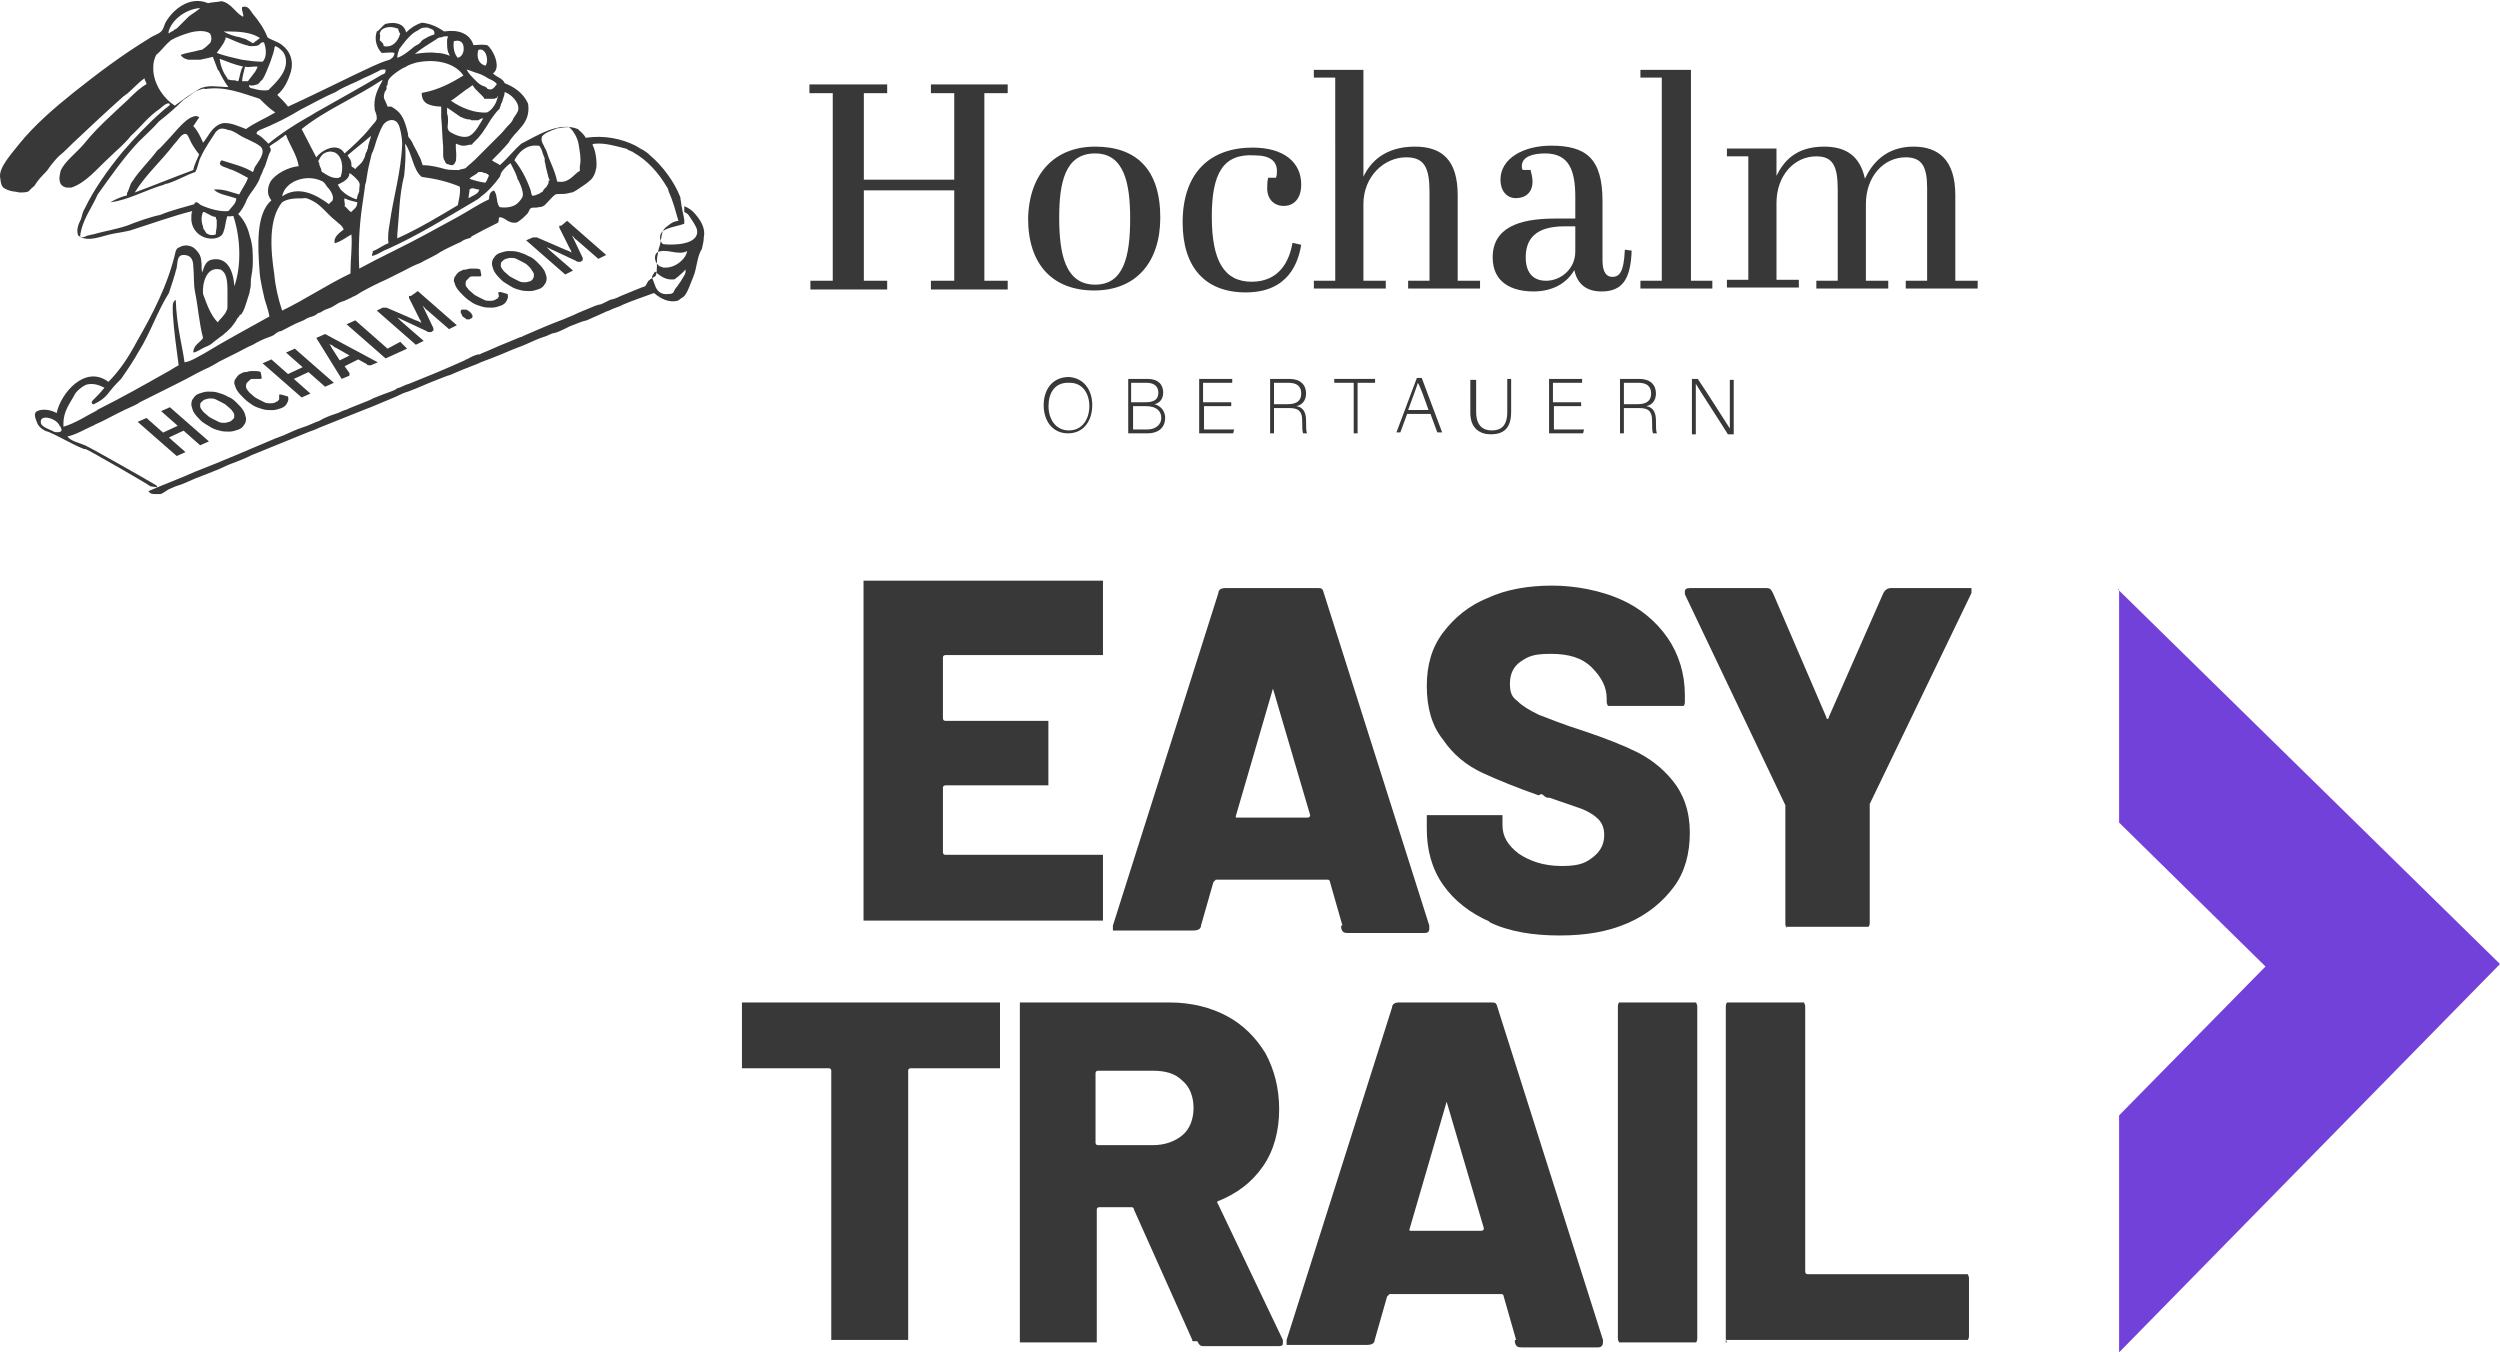 <?xml version="1.0" encoding="UTF-8"?>
<svg id="Ebene_1" data-name="Ebene 1" xmlns="http://www.w3.org/2000/svg" version="1.1" viewBox="0 0 603.694 326.564">
  <defs>
    <style>
      .cls-1 {
        fill: #383838;
      }

      .cls-1, .cls-2, .cls-3 {
        stroke-width: 0px;
      }

      .cls-2 {
        fill: #7141d9;
      }

      .cls-3 {
        fill: #383838;
      }
    </style>
  </defs>
  <path id="Pfad_3128" data-name="Pfad 3128" class="cls-2" d="M511.716,142.31v56.325l35.353,34.754-35.353,35.952v57.224l91.977-93.775-92.277-90.479h.3v0Z"/>
  <g>
    <path class="cls-3" d="M266.344,158.189h-38.049s-.599,0-.599.599v14.68s0,.599.599.599h24.867v15.579h-24.867s-.599,0-.599.599v15.579s0,.599.599.599h38.049v15.879h-57.823v-82.09h57.823s0,17.976-0,17.976Z"/>
    <path class="cls-3" d="M324.167,223.501l-2.996-10.486s0-.599-.599-.599h-26.964l-.599.599-2.996,10.486c0,.899-.899,1.198-1.798,1.198h-19.474v-1.198l25.466-80.293c0-.899.899-1.198,1.498-1.198h22.47c.899,0,1.198,0,1.498,1.198l25.466,80.293v.599c0,.599,0,1.198-1.198,1.198h-18.276c-.899,0-1.498,0-1.798-1.198h0v-.599h.3ZM298.102,197.436h17.676s.599,0,.599-.599l-8.988-30.559s0-.599,0,0h0l-8.988,30.859s0,.599.599.599h-.899l0-.3Z"/>
    <path class="cls-3" d="M359.819,222.603c-4.794-2.097-8.688-5.093-11.385-8.988s-3.895-8.389-3.895-13.482v-3.296h18.276v2.397c0,2.696,1.198,4.794,3.895,6.891,2.696,1.798,5.992,2.996,10.486,2.996s5.992-.899,7.79-2.397,2.397-3.296,2.397-5.093-.599-2.996-1.498-3.895-2.397-1.798-3.895-2.397c-1.798-.599-4.194-1.498-7.79-2.696-.599,0-.899,0-1.498-.599s-.899,0-1.198,0c-5.093-1.798-9.587-3.595-13.482-5.393s-7.19-4.494-9.587-8.089c-2.696-3.296-3.895-7.79-3.895-12.883s1.198-9.288,3.895-12.883,6.292-6.591,10.786-8.389c4.494-2.097,9.887-2.996,15.579-2.996s11.684,1.198,16.478,3.296c4.794,2.097,8.688,5.393,11.385,9.288,2.696,3.895,4.194,8.688,4.194,13.782v1.798s0,.599-.3.899h-18.276s-.3-.599-.3-.899v-.899c0-2.696-1.198-5.093-3.595-7.49s-5.692-3.296-9.887-3.296-5.393.599-7.19,1.798c-1.798,1.198-2.696,2.996-2.696,5.393s.599,3.296,1.798,4.194c1.198,1.198,2.696,2.097,5.093,3.296,2.397.899,5.992,2.397,10.786,3.895,5.393,1.798,9.887,3.595,12.883,5.093s5.992,3.595,8.688,6.891,4.194,7.49,4.194,12.583-1.198,9.587-3.895,13.182c-2.696,3.595-6.292,6.591-11.085,8.688-4.794,2.097-10.186,2.996-16.478,2.996s-12.284-.899-17.077-3.296h.3Z"/>
    <path class="cls-3" d="M431.424,224.101s-.3-.599-.3-.899v-28.762l-24.268-50.932v-.599c0-.599.3-.899,1.198-.899h18.276c.899,0,1.198,0,1.798,1.198l12.883,29.96c0,.599.599.599.599,0l13.182-29.96c.3-.599.899-1.198,1.798-1.198h19.474v1.198l-24.567,50.932v28.762s0,.599-.3.899h-19.774l0.0.3Z"/>
    <path class="cls-3" d="M241.477,242.077v15.879h-21.571s-.599,0-.599.599v65.013h-18.575v-65.013s0-.599-.599-.599h-20.972v-15.879h63.515-1.198Z"/>
    <path class="cls-3" d="M287.915,323.568l-14.081-31.458s0-.599-.599-.599h-7.79s-.599,0-.599.599v32.057h-18.575v-82.09h36.252c5.093,0,9.887,1.198,13.782,3.296,3.895,2.097,6.891,5.093,9.288,8.988,2.097,3.895,3.296,8.389,3.296,13.482s-1.198,9.887-3.895,13.782-6.292,6.591-10.786,8.389c0,0-.599,0,0,.899l15.579,32.656v.599c0,.599,0,.899-1.198.899h-17.676c-.899,0-1.198,0-1.798-1.198h-1.198v-.3ZM264.547,259.154v16.778s0,.599.599.599h13.182c2.996,0,5.393-.899,7.19-2.397s2.696-3.895,2.696-6.591-.899-5.093-2.696-6.591c-1.798-1.798-4.194-2.397-7.19-2.397h-13.182s-.599,0-.599.599Z"/>
    <path class="cls-3" d="M366.111,323.568l-2.996-10.486s0-.599-.599-.599h-26.964l-.599.599-2.996,10.486c0,.899-.899,1.198-1.798,1.198h-19.474v-1.198l25.466-80.293c0-.899.899-1.198,1.498-1.198h22.47c.899,0,1.198,0,1.498,1.198l25.466,80.293v.599c0,.599-.3,1.198-1.198,1.198h-18.276c-.899,0-1.498,0-1.798-1.198h0v-.599h.3ZM340.046,297.203h17.676s.599,0,.599-.599l-8.988-30.559s0-.599,0,0h0l-8.988,30.859s0,.599.599.599h-.899l0-.3Z"/>
    <path class="cls-3" d="M390.978,324.167s-.3-.599-.3-.899v-80.293s0-.599.3-.899h18.575s.3.599.3.899v80.293s0,.599-.3.899h-18.575Z"/>
    <path class="cls-3" d="M417.043,324.167s-.3-.599-.3-.899v-80.293s0-.599.3-.899h18.575s.3.599.3.899v64.114s0,.599.599.599h38.648s.3.599.3.899v14.081s0,.599-.3.899h-58.422v.599s.3,0,.3 0Z"/>
  </g>
  <g>
    <path class="cls-1" d="M263.755,97.836c0,3.52-1.878,6.806-5.867,6.806-3.755,0-5.867-3.051-5.867-6.806s2.112-6.806,6.102-6.806c3.52.235,5.633,3.051,5.633,6.806ZM253.194,98.071c0,3.051,1.643,5.867,4.929,5.867s4.929-2.816,4.929-5.867-1.643-5.633-4.694-5.633c-3.755-.235-5.163,2.582-5.163,5.633Z"/>
    <path class="cls-1" d="M272.439,91.499h4.694c2.582,0,3.755,1.408,3.755,3.286,0,1.643-.939,2.582-2.112,2.816.939.235,2.582,1.173,2.582,3.286,0,2.582-1.878,3.755-4.225,3.755h-4.694s0-13.143 0-13.143ZM276.663,97.132c2.347,0,3.051-.939,3.051-2.347s-.939-2.347-2.816-2.347h-3.755v4.694h3.52ZM273.377,103.704h3.755c1.643,0,3.286-.939,3.286-2.816,0-1.643-1.173-2.816-3.755-2.816h-3.051v5.633h-.235Z"/>
    <path class="cls-1" d="M297.551,98.071h-6.806v5.633h7.276l-.235.939h-8.214v-13.143h7.98v.939h-7.041v4.694h6.806v.939h.235Z"/>
    <path class="cls-1" d="M307.643,98.54v6.102h-.939v-13.143h4.694c2.582,0,3.99,1.408,3.99,3.52,0,1.643-.939,2.816-2.347,3.051,1.408.235,2.347,1.173,2.347,3.52v.469c0,.939,0,2.112.235,2.582h-.939c-.235-.469-.235-1.643-.235-2.816v-.235c0-2.112-.704-3.051-3.051-3.051h-3.755ZM307.643,97.602h3.286c2.347,0,3.286-.939,3.286-2.582s-.939-2.582-3.051-2.582h-3.52v5.163Z"/>
    <path class="cls-1" d="M326.653,92.438h-4.459v-.939h9.857v.939h-4.224v12.204h-.939v-12.204h-.235Z"/>
    <path class="cls-1" d="M339.796,99.948l-1.643,4.459h-.939l4.929-13.143h1.173l4.929,13.143h-1.173l-1.643-4.459s-5.633,0-5.633 0ZM344.959,99.01c-1.408-3.99-2.112-5.867-2.582-6.571h0c-.235.939-1.173,3.286-2.347,6.571h4.929Z"/>
    <path class="cls-1" d="M356.459,91.499v7.98c0,3.52,1.878,4.459,3.755,4.459,2.112,0,3.755-.939,3.755-4.459v-7.98h.939v7.98c0,4.224-2.112,5.398-4.929,5.398-2.582,0-4.929-1.408-4.929-5.163v-7.98h1.408v-.235Z"/>
    <path class="cls-1" d="M382.041,98.071h-6.806v5.633h7.276l-.235.939h-8.214v-13.143h7.98v.939h-7.041v4.694h6.806v.939h.235Z"/>
    <path class="cls-1" d="M392.133,98.54v6.102h-.939v-13.143h4.694c2.582,0,3.99,1.408,3.99,3.52,0,1.643-.939,2.816-2.347,3.051,1.408.235,2.347,1.173,2.347,3.52v.469c0,.939,0,2.112.235,2.582h-.939c-.235-.469-.235-1.643-.235-2.816v-.235c0-2.112-.704-3.051-3.051-3.051h-3.755ZM392.133,97.602h3.286c2.347,0,3.286-.939,3.286-2.582s-.939-2.582-3.051-2.582h-3.52v5.163h0Z"/>
    <path class="cls-1" d="M408.562,104.642v-13.143h1.408c2.112,3.051,6.806,10.561,7.745,11.969h0v-11.735h.939v13.143h-1.408c-1.878-3.051-6.806-10.561-7.745-12.204h0v12.204h-.939v-.235Z"/>
    <path class="cls-1" d="M214.234,20.387v2.112h-5.633v20.888h21.827v-20.888h-5.633v-2.112h18.541v2.112h-5.633v45.296h5.633v2.112h-18.541v-2.112h5.633v-21.827h-21.827v21.827h5.633v2.112h-18.541v-2.112h5.398V22.499h-5.633v-2.112h18.776Z"/>
    <path class="cls-1" d="M264.459,35.407c9.857,0,15.725,5.398,15.725,17.133,0,10.796-5.867,17.602-15.959,17.602s-15.959-6.337-15.959-17.367c.235-11.031,6.571-17.367,16.194-17.367ZM264.459,37.05c-7.276,0-8.684,7.041-8.684,15.49,0,8.684,1.408,16.194,8.684,16.194,6.806,0,8.449-6.571,8.449-15.959,0-8.449-1.408-15.725-8.449-15.725Z"/>
    <path class="cls-1" d="M292.622,52.305c0,10.796,3.051,15.725,9.622,15.725,6.806,0,9.153-5.163,9.857-9.388l2.112.469c-.704,4.225-3.051,11.5-13.378,11.5-9.857,0-15.255-6.102-15.255-16.898,0-12.204,6.806-18.072,16.898-18.072,7.51,0,11.735,3.52,11.735,8.918,0,3.52-1.878,5.163-4.225,5.163s-3.99-1.643-3.99-4.225c0-.704,0-1.643.235-2.582h1.878c.235-.469.235-1.173.235-1.643,0-2.347-1.643-3.755-5.398-3.755-7.51-.469-10.327,4.224-10.327,14.786Z"/>
    <path class="cls-1" d="M329.235,16.866v25.816c1.643-3.52,5.163-7.276,12.439-7.276,6.571,0,10.327,3.286,10.327,11.735v20.653h5.398v1.878h-17.367v-1.878h5.163v-21.357c0-5.867-1.173-8.449-5.633-8.449-5.398,0-10.327,4.694-10.327,11.265v18.541h5.398v1.878h-17.367v-1.878h5.163V18.744h-5.163v-1.878s11.969,0,11.969 0Z"/>
    <path class="cls-1" d="M380.398,52.775v-5.163c0-6.337-1.408-10.561-7.276-10.561-2.816,0-5.633.704-5.633,3.051,0,.235,0,.704.235.939h1.878c.235.939.469,1.878.469,2.816,0,2.582-1.643,3.99-3.99,3.99s-3.755-1.878-3.755-4.459c0-5.163,5.633-8.214,12.204-8.214,8.449,0,12.439,3.051,12.439,13.378v14.316c0,2.816.939,3.99,2.347,3.99,1.643,0,2.816-.939,3.051-6.571l1.643.235c-.235,7.041-2.347,9.857-7.276,9.857-3.755,0-5.867-1.878-6.571-5.163-1.878,3.286-5.398,5.163-9.857,5.163-5.163,0-9.857-2.112-9.857-8.214,0-7.041,6.102-9.388,15.02-9.388h4.929v0ZM380.398,60.754v-6.102h-2.582c-7.276,0-9.388,3.286-9.388,7.51,0,3.52,1.643,5.633,4.929,5.633,3.52,0,7.041-2.816,7.041-7.041Z"/>
    <path class="cls-1" d="M408.327,16.866v50.929h5.163v1.878h-17.367v-1.878h5.163V18.744h-5.163v-1.878s12.204,0,12.204 0Z"/>
    <path class="cls-1" d="M428.98,36.111v6.337c1.643-3.286,4.459-7.041,11.5-7.041,5.398,0,8.684,2.347,9.857,7.745,1.643-3.52,4.929-7.745,11.735-7.745,5.867,0,10.092,3.051,10.092,11.735v20.653h5.398v1.878h-17.367v-1.878h5.163v-22.296c0-5.163-1.173-7.51-5.163-7.51-5.398,0-9.623,4.694-9.623,11.265v18.541h5.398v1.878h-17.367v-1.878h5.163v-22.061c0-5.633-1.173-7.98-5.163-7.98-5.398,0-9.623,4.694-9.623,11.265v18.541h5.398v1.878h-17.367v-1.878h5.163v-29.806h-5.163v-1.878h11.969v.235Z"/>
  </g>
  <g>
    <path class="cls-1" d="M37.959,117.661q0-.236-.236-.471c-.707-.471-16.027-9.192-17.205-9.663-1.65-.707-3.3-.943-4.242-2.121,2.121-.471,4.007-1.65,6.128-2.593.236,0,.707-.471.943-.471,1.65-.707,3.3-1.65,4.714-2.357s2.828-1.414,4.478-2.121c.471-.236.943-.471,1.178-.707,2.828-1.414,5.656-2.828,8.485-4.242,2.357-1.178,3.3-1.65,5.421-2.828q.943-.471,1.886-.943c1.178-.471,2.357-1.178,3.535-1.886,1.414-.707,2.828-1.414,4.242-2.121,1.414-.707,2.593-1.414,3.771-1.886,1.178-.707,2.593-1.414,4.007-1.886.707-.236,1.178-.471,1.65-.943.471-.236.707-.471,1.178-.471,1.886-.943,3.064-1.65,4.242-2.121.707-.236.943-.471,1.178-.471.707-.471,1.178-.707,2.121-.943.471-.236.707-.236.943-.471s.707-.471.943-.471c.707-.471,1.178-.707,1.886-.943s1.178-.471,1.886-.943c.707-.471,1.178-.707,2.121-.943.236-.236.707-.236.943-.471.471-.236.707-.236.943-.471.707-.236,1.414-.707,2.121-1.178,2.121-1.178,4.007-2.121,6.128-3.064.943-.471,2.357-1.178,3.771-1.886s2.593-1.414,4.478-2.121c1.178-.707,1.886-.943,4.007-2.121.236-.236.471-.236.707-.471,1.65-.943,2.828-1.414,4.242-2.121.471-.236.707-.236.943-.471.707-.471.943-.471,1.65-.707.236,0,.707-.236.707-.471,2.121-1.178,3.535-1.886,6.364-3.3.236-.236.236-.707.236-1.178.236-.236.471-.236,1.414.236.236.236.471.236.707.471.471.236.943.471,1.65.471.236,0,.707,0,1.178-.471.707-.471,1.178-.943,1.886-1.65.471-.471.471-1.178.943-1.414s1.178,0,1.886-.236c.707,0,1.178-.236,1.65-.707.707-.707,1.65-1.885,2.357-2.357.707-.236,1.886,0,2.828-.236.236,0,.707-.236,1.178-.236.707-.236,1.65-.943,2.357-1.414.707-.471,1.414-.943,1.886-1.414.943-.707,1.414-1.885,1.65-3.3h0s.236-3.064-.943-5.421h0s0-.236.707-.236c2.357-.236,5.421.707,7.306,1.178q.236,0,.471.236c.236.236.707.236.943.471.236,0,.471.236.471.236,3.3,1.885,5.892,4.714,8.013,8.249.236.236.471.943.471,1.178,1.178,2.593,1.65,4.714,2.357,7.071-1.65.236-2.121.943-2.828,1.414-1.414.943-1.178,2.828-1.65,4.478-.236.707-.471,1.414-.471,2.121-.236.707-.236,1.414-.236,2.121,0,1.178,0,3.064-.471,3.3-.707.471-.943.471-1.414.943-.236,0-.707,1.178-.943,1.414-1.414.471-3.535,1.414-5.892,2.357-1.414.707-1.65.707-2.593.943l-1.414.707c-.471.236-.943.471-1.414.471-1.414.471-2.357.943-3.535,1.414-.236,0-.943.471-1.178.471-1.414.707-2.121.943-3.771,1.65-3.771,1.414-6.364,2.593-9.663,4.007-.236.236-.707.236-1.178.471-1.178.471-1.65.707-2.828,1.178-1.886.707-3.771,1.65-6.128,2.593-.236.236-.707.236-.943.236-1.414.471-1.65.707-2.593,1.178,0,0-.236,0-.471.236-4.714,2.121-8.72,3.771-13.434,5.656-.943.236-1.65.707-2.357.943-.236,0-.707.236-.943.471-.943.471-1.886.707-3.064,1.178-.471.236-.707.236-1.178.471-.707.236-1.178.471-2.121.943-1.178.471-3.535,1.414-4.714,1.886-.471.236-.943.471-1.178.471-.707.236-1.414.707-2.357.943-1.414.471-2.593.943-3.771,1.65-1.414.471-2.593,1.178-4.242,1.65-1.414.471-2.828,1.178-4.478,1.886-.707.236-1.178.471-1.886.707-6.128,2.593-13.198,5.656-19.326,8.013-4.242,1.886-7.542,3.064-11.313,4.714.471.707.943.707,1.886.707h.943c.471,0,1.65-.943,2.121-1.178.471-.236,1.178-.471,1.65-.707,1.65-.471,3.064-1.178,4.714-1.886,2.357-.943,5.656-2.121,8.013-3.3,1.886-.707,3.771-1.414,5.656-2.357,4.714-1.886,9.192-3.771,13.906-5.656.707-.236,1.414-.471,2.357-.943,3.535-1.414,7.071-2.828,10.606-4.242,2.593-.943,5.656-2.357,8.013-3.3.943-.471,1.886-.943,2.828-1.178,2.593-.943,4.949-2.121,7.542-3.064.707-.236,1.65-.707,2.593-.943,2.121-.943,4.478-1.886,6.364-2.593,1.414-.707,3.064-1.178,4.714-1.886,1.886-.707,3.3-1.414,5.185-2.121,1.414-.471,2.828-1.178,4.478-1.886.471-.236.707-.236,1.178-.471.236,0,.471-.236.707-.236.943-.236,1.886-.943,2.593-.943.943-.236,2.357-.943,3.771-1.65,1.886-.707,2.828-1.178,4.007-1.414,1.65-.707,2.593-1.178,4.242-1.886.236-.236,1.414-.471,1.65-.707.943-.471,2.121-.707,2.828-1.178,2.121-.943,5.656-2.121,7.542-2.828,1.65,1.414,3.535,2.357,5.656,1.886q.471-.236.707-.471c.236-.236.471-.236.707-.471.943-.707,1.65-3.064,2.357-4.714.943-2.121.943-5.185,2.121-6.835.236-1.178.471-1.886.471-2.828.471-2.121-.707-4.007-1.886-5.421-.707-.943-1.65-1.65-2.828-2.121v1.414c.471.236.943.471,1.178.943.471.707,1.65,2.357,1.886,3.3.707,3.771-5.892,3.771-8.013,3.535-.236,0-.471-.236-.707-.707-1.178-3.3,3.3-3.3,5.656-4.242v-.943c0-.236-.236-1.178-.471-2.357,0-.471-.236-.943-.236-1.414,0-.236-.236-1.178-.236-1.65-1.414-3.771-4.478-7.778-7.306-10.135-.707-.707-1.414-1.178-2.357-1.65-.471-.236-.707-.471-1.178-.707-3.3-1.65-7.542-2.593-12.02-1.885-.471-.943-1.178-1.414-1.886-2.121-4.714-1.885-9.899,1.65-13.67,3.535-1.886,1.65-3.3,3.535-5.185,5.185-.471-.471-1.414-.707-1.886-1.178,1.414-1.414,2.593-2.593,4.007-4.242,1.65-3.064,5.421-4.478,4.714-9.427-1.178-2.593-3.3-4.007-5.656-4.949-.471-1.178-1.886-1.414-2.828-2.357,2.121-1.414,0-5.892-1.414-6.835-1.414-.236-2.121,0-3.3,0-.943-3.064-4.007-3.771-7.071-3.3-1.414-.943-3.064-1.885-5.421-2.121-1.414.471-2.593,1.178-3.771,2.357-.471-2.121-2.593-2.593-4.714-2.121-.707,0-1.65,1.65-2.357,1.885-.707,1.885,0,4.007,1.178,5.185.943,0,2.357-.236,3.064,0,0,.943-.707,1.414-1.178,1.65-2.593.707-5.656,2.357-8.249,3.535-5.421,2.593-11.549,5.656-16.262,7.778-.707-.943-1.65-1.885-2.593-2.828,1.65-1.414,2.593-3.3,3.3-5.656.707-2.593-.236-4.949-2.121-6.364-1.178-.943-2.593-1.178-3.535-1.885-.707-1.885-2.121-4.007-3.535-5.656-.707-.943-1.178-2.121-2.593-1.65-.236.943.471,1.65.236,2.357-1.886-.943-2.828-3.3-5.185-3.771-1.178.236-2.357.236-3.3.471-4.478-1.885-8.485,1.65-10.135,4.478-.471.707-.471,1.65-1.178,2.357s-1.886.943-2.828,1.65c-6.599,4.007-12.491,8.485-18.148,12.963-4.714,3.771-9.663,8.013-13.434,12.727C2.841,37.056-.223,40.355.013,42.712c.236,2.121.471,2.593,1.65,3.064.471.236,1.414.471,1.65.471.471,0,1.178.236,1.414.236.707,0,1.414,0,2.121-.236.236-.236.707-.707.943-.943.471-.236.707-.707,1.178-1.414q.707-.943,1.414-1.65c.471-.471,1.178-1.178,1.414-1.65.471-.707,1.65-2.121,2.357-2.828,1.178-.943,2.593-2.357,3.535-3.3,4.007-3.771,8.013-7.542,12.256-11.313.236,0,.471-.471.707-.471,1.414-1.178,2.593-2.593,4.242-3.771,0,.471.471.943.471,1.414-1.65.943-3.064,2.357-4.478,3.771-3.535,3.3-7.542,6.835-10.37,10.37-1.886,2.357-4.949,4.478-5.892,6.835-.236,1.178-.471,1.885,0,3.064.236.471.943.943,1.65.943h.943c3.535-1.178,6.128-4.478,8.956-7.071,1.886-1.885,3.771-3.3,5.421-5.421,2.593-2.357,4.242-4.714,7.071-6.599.471-.471,2.121-1.885,2.357-.943,0,.236-1.178.943-1.65,1.414-3.771,3.3-6.835,6.599-9.899,10.135-3.3,4.007-6.835,8.956-8.956,13.434-.471.707-.707,1.65-.943,2.593-.707,1.414-1.178,2.593-.707,4.007,2.357,1.886,5.892,0,8.72-.471,1.414-.236,2.828-.471,3.771-.707,5.185-1.65,10.37-3.535,15.084-4.714-.236.471-.236.943-.236,1.414-.236,3.3,2.593,5.656,5.656,5.185,1.178-.236,1.886-.707,2.121-1.65.471-1.178.471-2.593.943-3.771.236.236,1.178,0,1.414,0,1.886,5.656,1.886,12.491.236,16.969-.236-4.007-1.886-7.306-5.656-6.364-1.414.471-1.65,1.886-2.121,3.064-.236-1.178,0-1.65-.236-3.064,0-.236-.236-1.178-.471-1.414-.236-.471-.707-.943-.943-1.178-.943-.943-2.593-1.178-3.771-.471-.707.236-.707.471-.943.943-1.886,8.249-5.656,15.32-9.427,21.919-1.886,3.535-4.007,6.835-6.835,9.663-5.656-4.242-11.549,2.828-12.491,7.542-1.178-.707-3.3-1.178-4.714-.471-.943.471-.471,1.65,0,2.828.236.707.943,1.414,1.886,1.886q.471.236.707.236c2.828,1.178,5.421,2.828,8.249,4.007q.471.236.943.236c.707.236,15.084,8.485,15.555,8.956M115.5,12.073h0c1.65-.707,2.593,2.121,1.886,3.535,0,.236-.236.236-.236.236-1.65-.471-2.121-2.121-1.65-3.771ZM112.671,16.787c.943.236,1.886.707,2.828.943.707.236,1.65.707,2.357,1.178.943.471,1.65.707,2.121,1.414h0c-.471.471-.943,1.65-2.121,1.178,0,0-.236,0-.236-.236-.236-.236-.471-.236-.707-.471h-.236c-.943-.471-1.178-.707-1.886-1.414l-.236-.236c-.707-.707-1.414-1.414-1.885-2.357h0ZM120.213,23.15c0,.471-.471,1.65-.471,1.65h0c-.471.943-1.178,1.885-2.121,2.357h0c-3.064.236-6.364-1.178-8.72-2.828.236-.236.471-.236.707-.471.943-.707,1.886-1.414,2.828-2.121.236-.236.471-.236.707-.471h0s.707-.471.943-.707h0l.707.943.707.707.236.236.236.236h0c.236.236.471.471.471.471h0l.236.236c.236.236.236.471.236.471h2.357c.236,0,.471-.236.707-.236q-0-.236.236-.471h0ZM116.678,28.571c-.707,1.178-1.886,3.535-3.3,4.242-1.414.707-3.535-.236-4.714-.943-.236-.236-.471-.471-.471-.707-.236-.236,0-1.178,0-1.885s0-1.178-.236-1.885v-1.178h0v-.236h0c.943.707,2.121,1.414,3.064,2.121.236.236.707.236.943.471h0c.236,0,.707.236.943.236.236,0,.707,0,.943.236h1.65c.707-.471.943-.471,1.178-.471ZM109.607,9.952h0c1.65-.471,2.357.471,2.357,1.65h0v.236c0,.943-.471,1.885-1.414,2.121-.943-.943-1.178-2.828-.943-4.007ZM107.486,8.773h.707c0,.236-.236.471-.236.943v.236h0c0,1.178,0,2.357.471,3.064q0,.236.236.471h0c-1.178-.471-2.121-.707-3.3-.707-1.65-.236-3.3,0-5.185.236h0c1.414-1.178,3.3-2.357,5.185-3.535.236-.236.707-.471,1.178-.471.236 0.0.471-.236.943-.236ZM100.887,7.359c.236-.236.471-.236.707-.471h0c.471-.236.943-.236,1.414-.236h0c.236,0,.471,0,.707.236h.236c.236.236.707.236.707.471,0,0,.236.236.236.471v.236h0v.236h0c-.707.236-1.414.471-2.121.943-.471.236-.943.471-1.178.943-.236.236-.471.471-.943.707-.236,0-.236.236-.471.236-1.414,1.178-2.828,2.357-4.242,2.828,0-.707.236-1.414.471-2.121,1.414-1.885,2.828-3.771,4.478-4.478ZM92.638,11.13c0-.707-.471-.943-.943-1.414,0-.471.236-.943,0-1.65.236-.707.471-.943.943-1.178.943-.471,2.121-.471,3.3,0h.236v.236c0,.236.236.471.236.707l.236.236c-.471,1.886-1.885,3.535-4.007,3.064ZM94.288,18.672c.707-.707,1.65-1.414,2.828-2.121.236,0,.236-.236.471-.236s.471-.236.471-.236c.707-.471,1.65-.707,2.357-.943,4.242-.943,8.956-.236,11.313,2.828,0,0,0,.236.236.236h0c-3.064,1.885-6.128,3.535-10.135,4.242,0,.943.236,1.65.707,2.121l.236.236h0c1.178.943,3.771.943,3.771.943v2.593h0c.236,2.357.236,4.714.471,7.071v1.65c0,.707,0,1.414.471,1.885v.236l.236.236.236.236h.236c.471.236.943.236,1.178.236q.236-.236.471-.471,0-.236.236-.471h0s.236-1.414,0-3.064v-1.178c.236,0,.471.236.707.236l.707.236h.707c.471,0,.943-.236,1.414-.236h.236s.236,0,.236-.236h0l.236-.236c.236-.236,1.178-1.178,1.178-1.178h0l.943-1.178.943-1.414,1.178-1.885s1.178-1.65,1.414-1.885l.707-.707v-.236l.236-.471v-.236c.236-.471.471-.943.471-1.178.236-.707.471-1.178.471-1.885h0c1.414.471,3.535,2.357,3.3,4.242,0,.471-.707,1.414-1.178,2.121-.236.707-.707,1.178-1.178,1.65-.707.707-1.178,1.414-1.886,2.121-.471.471-1.178,1.178-1.65,1.65-1.65,1.65-3.064,3.064-4.478,4.478-.707.707-1.65,1.414-2.357,2.121-.471.236-1.178.236-1.65.471-1.178,0-2.357,0-3.3-.236-1.65-.471-3.535-.943-5.421-.943-.236-.707-.471-1.65-.943-2.357-.471-1.178-1.178-2.121-1.65-3.3-.236-.236-.236-.471-.471-.707s-.471-.471-.471-.943v-.236c-.707-3.064-1.414-4.949-3.3-6.128-.236-.236-.471-.236-.707-.471h-.943c0-.236-.236-.471-.236-.707-.236-.236-.236-.707-.471-.943-.236-.471-.236-1.178,0-1.65v-.236l.236-.236c0-.236.236-.236.236-.471v-.707s0-.236.236-.236c-0-.943.236-1.414.707-1.886q-.236.236,0,0ZM113.378,43.184c.471-.707,1.65-.943,2.121-1.65h.943c.236.236.471.236.707.236.471.236.707.236.943.707-.236.236-.236.471-.471.943,0,.236-.236.236-.236.471l-.236.236h0c-1.414-.236-2.357-.471-3.771-.943ZM115.735,45.776c-.236,1.178-1.65,1.414-2.593,2.121,0-.707.236-1.414.236-2.121.707-.707,1.414,0,2.357,0ZM111.022,45.069c.236,1.65-.236,3.064-.471,4.478-4.714,2.828-9.427,5.656-14.613,8.013v-.943c.471-4.714.471-9.663,1.65-14.141.236-2.357.471-4.949.236-7.542v-.236c1.65,2.121,1.886,6.364,4.007,8.013,3.535.471,6.364,1.178,9.192,2.357ZM90.517,26.686c.236.471.471,1.178.471,1.885s-1.178,1.65-1.65,2.357c-1.886,2.357-4.007,4.242-6.128,6.128-1.65-2.828-5.421-.943-6.835.943-1.178-2.357-2.357-4.478-3.535-6.835,5.892-4.714,12.963-7.542,19.326-11.784h.236c-1.178,2.121-2.357,4.242-1.885,7.306ZM77.79,41.534h0c-.236-.236-.236-.471-.236-.707-.236-.471-.471-.943-.471-1.414,0-.236-.236-.236-.236-.471.471-.707.707-2.121,2.828-2.357.471,0,1.178.236,1.178.236,1.886.943,2.121,3.771,1.414,5.892-.236,0-.471.236-.471.236-1.65.236-2.828-.707-4.007-1.414ZM80.382,48.133c0,.471-.707.707-.943,1.178-2.828-2.121-7.306-4.714-11.313-1.885.707-3.771,5.892-5.421,9.427-3.771.707.236.943.707,1.414,1.414.471.471,1.65,1.885,1.414,3.064ZM84.389,41.77h0c.471.236,2.121,1.65,2.357,2.357.236.471,0,1.178,0,1.65v.471c-.236.471-.236.707-.471,1.178,0,.236,0,.471-.236.707-1.414-.471-2.593-1.178-3.535-2.121l-.236-.236h0c-.236-.471-.471-.707-.707-1.178,1.414-.707,2.828-1.414,2.828-2.828ZM85.803,40.827s-.236,0-.236-.236c-.236,0-.236-.236-.471-.236l-.236-.236h0v-.471c0-.471-.236-1.178-.471-1.414s-.236-.471-.471-.707h0c1.886-1.65,3.771-3.064,5.656-4.714,0,.471-.471,1.414-.707,2.593v.236c0,.236-.236.471-.236.707h0q0,.236-.236.471c-.236.471-.236,1.178-.471,1.414,0,.236-.236.236-.236.471-.471.943-1.414,1.414-1.886,2.121ZM72.605,26.45c2.828-1.414,5.656-3.064,8.485-4.242,2.121-1.414,4.478-2.121,6.599-3.3,1.178-.471,2.121-.943,3.535-1.65.471-.236.707-.471,1.178-.471h.707c0,.471,0,.707-.236.943-.236.236-.707.236-.943.471-4.714,2.828-9.899,5.656-14.848,8.485-.943.471-1.886,1.178-2.828,1.65-3.3,1.885-6.599,4.007-9.427,6.364q-.236-.236-.471-.471c-.707-.707-1.414-1.414-2.357-1.885q-.236-.471.707-.943c3.535-1.414,6.835-3.064,9.899-4.949ZM66.005,12.78l.236-.943c0-.236,0-.471.236-.707h0c.707.236,1.178.707,1.65,1.178l.236.236c.471.707.707,1.414.707,2.357,0,2.828-2.593,5.185-4.242,6.835-1.178.236-2.357,0-3.3-.236-.471-.236-1.414,0-1.414-.943h0c.943.236,1.414,0,2.121-.236,0,0,.236,0,.236-.236,0,0,.236,0,.236-.236.236-.236.471-.471.707-.707.471-.707.943-1.885.943-1.885l.943-2.357.707-2.121ZM59.17,16.08h0c.707.236,1.65,0,2.357,0h.707c-.236.471-.471,1.178-.943,1.65-.471.707-.943,1.178-1.414,1.885h-1.414c-0-.943.471-2.357.707-3.535ZM57.521,19.615c-.236,0-.707-.236-.943-.236h-.471c-.471,0-.943-.236-1.178-.236v-.236c-.943-1.178-1.65-2.828-1.886-4.714h0c1.886.707,3.535,1.414,5.656,1.885-.707.943-.707,2.357-1.178,3.535ZM53.985,7.595h1.178c2.593,0,5.421.236,7.306,1.414.236,0,.236.236.236.236-.236.236-.707.471-.943.707,0,0-.236,0-.236.236-.236,0-.236.236-.471.236h0c-.471-.236-1.178-.707-1.65-.943-.471-.236-.943-.236-1.414-.471-1.414-.236-2.828-.707-4.007-1.414h0ZM53.985,10.423c0-.236.236-.236.236-.471h0q0-.236.236-.471h0v-.471h0c.236,0,2.357.943,2.357.943,0,0,1.65.707,2.593.943.236,0,.707.236.943.236h.707c.943,0,1.414-.236,1.414-.236l.471-.471h0c.236-.236.707-.236.707-.236,0,0,.236.236.236.471.471,1.414.471,3.3-.471,4.242h0c-1.65,0-3.3-.236-4.949-.471-2.121-.471-4.242-.943-6.128-1.65.707-.943,1.178-1.65,1.65-2.357ZM40.787,7.359c.943-2.828,4.242-5.185,7.542-5.421h0c-.943.943-2.121,1.414-3.064,2.357-.236.236-.471.471-.707.707-.236.236-.471.471-.707.707-.471.471-.707.707-1.178,1.178-.236,0-.236.236-.471.236,0,0-.236,0-.236.236-.471.236-.943.471-1.178.707h0c-.236-.236 0-.471 0-.707ZM37.016,17.022v-.943c0-.943.236-1.885.707-2.828,1.178-.943,2.121-2.357,3.3-3.3h0l.236-.236c1.178-.707,3.064-1.414,4.714-1.885,1.886-.471,3.771-.471,4.714.236.471.707.471,1.885,0,2.357s-.943.943-1.65,1.414c-.236.236-.471.236-.707.236-1.65.471-3.535.707-4.714,1.178h0c.471.707.943.943,1.886,1.178h2.828c1.178-.236,3.064-.707,3.064-.707h0l1.178,3.064s0,.236.236.236c.707,1.414,1.414,2.828,2.357,4.007h0c-2.357,0-4.949-.707-7.071.471s-4.242,2.828-5.892,4.007h0c-2.593-1.65-4.949-4.949-5.185-8.485ZM52.335,54.497c0,.707-.236,1.414-.236,2.121h0c-.707.236-1.414.236-2.121-.236-.236,0-.236-.236-.236-.236-.236-.236-.236-.471-.471-.707-.236-.236-.236-.471-.236-.707-.471-1.178-.471-2.593,0-3.535h0c.236,0,.471,0,.707.236.707.236,1.414.943,2.357.943h0c0,.236,0,.471.236.707-0.0.236-0.0.707-0,1.414ZM55.164,50.961c-1.886.236-4.478-.471-6.599-1.414-.471-.236-.707-.707-1.178-.707-.236,0-.471.236-.471.471-2.357.707-5.421,1.414-8.249,2.593-2.357.471-5.656,1.65-8.013,2.593-2.828.943-5.892,1.414-8.249,2.121-.471,0-.707.236-1.178.236-.707.236-1.178.707-1.886.236.471-4.007,2.828-6.835,4.242-10.135,3.064-4.242,6.128-8.72,9.899-12.727,1.65-1.65,3.3-3.064,4.949-4.949,2.121-1.65,4.007-3.3,5.892-5.185,1.65-.943,2.357-2.121,4.478-2.593,0,0,.471-.236.707,0,4.949-.707,8.72.943,13.198,2.357,1.178,1.178,2.357,2.357,3.771,3.3-2.357,1.414-5.185,2.593-7.071,4.007-1.886-.707-3.771-1.65-5.656-1.414-2.593.707-3.3,3.064-4.714,4.714-.707-1.65-1.414-3.064-2.357-4.007.471-.707.943-1.414,1.414-2.121-.707-.707-1.886,0-2.357.236-1.886,1.178-4.007,4.007-5.421,5.421-.943.943-1.414,1.65-2.357,2.357-1.886,2.593-4.242,4.714-5.892,7.306q-.236.236-.471.707c-.236.707-.471,1.178-.707,1.885-.236.236-.236.707-.236.943-1.178.236-2.828.943-4.007,1.65,4.242-.471,8.72-3.064,12.963-4.242.236-.236.471-.236.707-.236,2.357-.707,4.714-2.121,6.835-2.828.707-1.178.707-2.593,1.414-3.771.943-2.121,2.357-4.007,3.535-5.892.707-.707,1.178-1.178,3.064-.471.707,0,1.886.707,2.593,1.178,1.414.943,3.771,1.65,5.185,2.828,1.414,1.414-.707,3.771-1.414,4.949-.236.471-.236.943-.471,1.178-2.357-1.414-4.714-1.885-7.542-2.828-1.414,1.414,1.178,1.65,1.886,2.121,1.65.471,3.064,1.414,4.478,2.121-.471,1.414-1.414,2.593-2.121,4.007-1.886-.471-3.771-1.414-6.128-1.178,1.178,1.178,3.3,1.414,5.421,2.121-0,1.178-.943,1.885-1.886,3.064ZM48.093,37.291c-.471,1.178-1.178,2.357-1.414,3.771-4.478,1.65-9.663,3.771-14.141,5.421,2.593-4.242,6.364-7.542,9.427-11.549.943-.943,1.65-2.357,2.593-2.593h.236c.471,0,.707.707.943,1.178.471,1.178,1.414,2.593,2.357,3.771ZM53.278,65.103c1.414.707,1.65,2.593,1.65,5.185v3.535c0,.471,0,.943-.236,1.178-.236.943-1.65,2.121-2.121,2.828-1.65-1.65-2.593-4.242-3.535-6.835-.236-2.357.707-6.835,4.242-5.892ZM14.861,103.991c-.236.471-1.414.471-1.886.236-.707-.471-2.593-.943-3.064-1.886-.707-2.593,3.771-1.414,4.478.471q.471.471.471,1.178ZM62.706,65.81c0,1.414,1.178,6.364,1.178,6.364.471,1.65.943,2.828,1.178,4.242-5.421,3.064-10.37,5.656-15.791,8.956-1.414.707-3.064,1.886-4.714,2.121-.471-3.771-1.886-8.485-2.121-15.084-.943.471-.707,1.886-.707,2.828v.471c.236,4.007.943,8.956,1.414,12.491h0c-.943.471-1.886,1.178-2.828,1.65-5.421,3.064-10.842,6.128-16.498,8.956-.471.236-.236.236-.707.471-2.357,1.178-4.714,2.828-7.778,3.771-.236-3.771,1.65-5.656,2.828-8.013.707-.943,1.65-1.65,2.593-2.121,1.65-.471,3.064,0,4.478.707-.943,1.178-1.886,2.121-2.828,3.064-.471.471-.236.943.236.943,1.886-.943,2.828-1.65,4.007-3.3.943-1.178,1.886-2.121,2.593-2.828,1.65-2.357,3.064-4.478,4.242-6.599,2.828-4.478,4.478-9.663,7.306-14.141.471-1.414,1.414-4.242,1.886-6.128.236-1.178,0-3.064,1.65-3.064,1.414,0,2.357.707,2.357,2.828.236,2.121,0,4.242.471,6.364.707,3.535.943,7.306,1.886,10.842-.707,1.178-2.357,1.65-2.357,3.535,1.178-.236,1.886-.943,3.064-1.414.707-.236,1.414-.707,1.886-1.178.707-.471,1.178-.943,1.886-1.414.471-.236.707-.707,1.178-.943l1.178-1.178c.471-.707,1.178-1.414,1.414-2.121l.471-.471c0-.236.236-.471.471-.471.707-.943.943-1.886,1.414-3.3.236-.943.707-1.886.707-2.593.236-.707.236-1.414.236-2.593.236-1.414.471-2.593.471-4.242,0-2.121,0-4.007-.707-6.128-.471-2.121-1.414-4.007-2.828-5.421.943-.943,1.65-2.357,2.121-3.535.943-1.885,2.593-3.3,3.3-5.656.236-.471.471-.943.707-1.65.707-1.178.943-3.064,1.65-4.242.236-.471,0-.943-.236-1.178.471-.471.943-.707,1.65-1.178.471-.236,1.178-.943,1.65-1.178.236-.236.471-.471.707-.471.943,2.593,2.593,4.714,3.064,7.542-2.593.236-5.656,1.885-6.835,3.771-.707,1.414-.943,3.064.236,4.478-3.771,3.3-3.3,11.077-2.828,17.441ZM84.625,66.045c-5.892,2.828-11.077,6.364-16.498,8.956-.943-2.828-1.65-5.892-1.886-8.72-.943-6.128-1.414-13.434,1.886-17.441,1.414-.943,3.3-.943,4.949-.943.943-.236,1.65.236,2.593.707,1.886.943,3.535,3.3,5.421,4.714.707.707,1.65,1.178,1.886,2.121-.943.707-2.593,1.886-2.121,3.3,1.65-.471,3.064-1.65,4.007-2.121.236,2.828-.236,6.128-.236,9.427ZM84.86,51.197c-.707-.236-.943-.943-1.65-1.414.236-.707-.236-1.178,0-1.885.943.471,2.121.707,3.064.943-0,1.414-.943,1.65-1.414,2.357ZM126.105,47.662s-.471.943-1.414,1.65c-.943.707-2.593.943-4.007.707-.943-.943-.471-3.064-1.414-4.007-.943.236-1.178,1.178-1.178,2.121-2.593,1.178-4.949,2.828-7.542,4.242-2.593,1.414-5.185,2.828-7.778,4.242-5.185,2.828-10.842,5.421-16.027,8.249-.236-5.185,0-10.135.707-15.084.236-1.414.471-3.3.707-4.949,0-.471.236-.707.236-.943.236-1.414.471-3.3.943-4.949.236-.707.236-1.65.707-2.357.471-1.178.707-2.357,1.178-3.535s.943-2.593,1.65-3.3c.943-.943,2.593-1.178,3.3.236.471.707.943,3.3.943,4.714-.236,6.835-2.121,12.727-3.064,19.562-.236,1.178-.471,3.064-.236,4.478-1.414.471-2.357,1.414-3.771,1.886,0,.471-.236.707-.236,1.178,1.414-.236,2.357-1.178,3.771-1.65,7.306-3.3,14.141-7.542,20.976-11.549.471-.236,1.178-.707,1.65-1.178,1.65-1.178,3.3-3.064,4.478-4.714.236-.471.236-.943.471-1.178.471-.707,1.414-1.65,2.121-2.121.471.943,1.178,2.121,1.65,3.535h0v.236c0-.236,1.886,3.3,1.179,4.478ZM132.469,43.891c0,.707-.471.943-.471,1.178-.236.236-.707.707-.707.707h0c0,.236-.236.236-.236.471,0,0-.236.236-.471.236l-.236.236c-.707.236-1.414.707-1.886.471h0c-.236-.471-.236-1.178-.471-1.65-.943-2.593-2.357-5.185-3.771-6.835.943-1.885,2.828-3.771,5.421-3.535h.471c.471.236.943,1.65.943,1.885h0c.236.471.236.707.471,1.178v.707l.236.943v.236l.471,1.885s.236,1.178.471,1.414v.236c-.236-.236-.236 0-.236.236ZM140.011,40.12v1.178l-.471.236h0c-1.178.943-2.357,2.593-4.478,2.357h-.471c0-.236-.236-.471-.236-.943-.471-1.65-1.178-3.3-1.886-4.949-.236-.707-.471-1.65-.943-2.357-.236-.707-.943-1.414-.707-2.357v-.236c.471-.707,1.414-1.178,2.121-1.414.236-.236.707-.236,1.178-.471.471-.236.707-.236,1.178-.236.707-.236,1.886-.236,2.121-.236.236.236.471.471.707.707h0s1.414,1.65,1.65,3.771c0,.236.707,3.3.236,4.949ZM165.23,66.517c-.236.471-.471.707-.707,1.178s-.707.943-.943,1.414c-.471.471-.707.943-.943,1.414h0s0,.236-.236.236c-.236.236-.707.236-.943.236-1.886.236-2.828-.707-3.3-2.121-.236-.707-.471-1.178-.707-1.886,0-.471.471-.943.707-1.414h0c1.414,1.178,2.593,2.121,4.714,1.886.236-.236.707-.471.943-.707l.236-.236c.471-.471,1.178-.943,1.414-1.414h0c.236.236-0,1.178-.236,1.414ZM165.937,60.624c-.236,1.65-2.121,3.3-3.771,3.771-.707.236-1.414.236-1.886.236h0c-.236,0-.471-.236-.707-.236s-.471-.236-.707-.471h0c-.943-.943-.943-2.593,0-3.064,2.121-.943,4.949.943,7.071-.236Z"/>
    <g>
      <path class="cls-1" d="M41.022,98.334l9.427,8.249-2.121.943-4.007-3.535-3.535,1.65,4.007,3.535-2.121.943-9.427-8.249,2.121-.943,4.007,3.535,3.535-1.65-4.007-3.535,2.121-.943Z"/>
      <path class="cls-1" d="M57.049,97.156c.707.707,1.178,1.178,1.65,1.886s.471,1.178.707,1.886c0,.471,0,1.178-.471,1.65-.236.471-.707.943-1.414,1.178-.707.236-1.414.471-2.121.471s-1.65,0-2.357-.236c-.943-.236-1.65-.471-2.357-.943-.707-.471-1.65-.943-2.121-1.414-.707-.707-1.178-1.178-1.65-1.886s-.471-1.178-.707-1.886c0-.471,0-1.178.471-1.65.236-.471.707-.943,1.414-1.178.707-.236,1.414-.471,2.121-.471s1.65,0,2.357.236,1.65.471,2.357.943c.707.236,1.414.707,2.121,1.414ZM54.928,98.099c-.471-.471-.943-.707-1.414-.943s-.943-.471-1.414-.707c-.471-.236-.943-.236-1.414-.236s-.943.236-1.178.236c-.471.236-.707.471-.943.707-.236.236-.236.471-.236.943,0,.236.236.707.471.943.236.471.707.707,1.178,1.178s.943.707,1.414.943.943.471,1.414.707c.471.236.943.236,1.414.236s.943-.236,1.178-.236c.471-.236.707-.471.943-.707.236-.236.236-.471.236-.943,0-.236-.236-.707-.471-.943-.236-.471-.707-.707-1.178-1.178Z"/>
      <path class="cls-1" d="M67.419,95.27q.236,0,0,0h.471l1.65.471c.236.707,0,1.178-.236,1.65s-.707.943-1.414,1.178c-.707.236-1.414.471-2.121.471s-1.65,0-2.357-.236-1.65-.471-2.357-.943c-.707-.471-1.414-.943-2.121-1.65-.707-.707-1.178-1.178-1.65-1.886s-.471-1.178-.707-1.65c0-.471,0-.943.471-1.414.236-.471.707-.943,1.414-1.178.236-.236.707-.236.943-.236s.707-.236,1.178-.236h1.178c.471,0,.707,0,1.178.236l.236,1.178v.236s0,.236-.236.236h-1.885c-.236,0-.471,0-.707.236l-.707.707c-.236.236-.236.471-.236.943,0,.236.236.707.471.943.236.471.707.707,1.178,1.178s.943.707,1.414.943.943.471,1.414.707c.471.236.943.236,1.414.236s.707,0,1.178-.236c.236,0,.236-.236.471-.236s.236-.236.236-.236l.236-.236v-.471q0-.471 0-.707h0Z"/>
      <path class="cls-1" d="M71.19,84.193l9.427,8.249-2.121.943-4.007-3.535-3.535,1.65,4.007,3.535-2.121.943-9.427-8.249,2.121-.943,4.007,3.535,3.535-1.65-4.007-3.535,2.121-.943Z"/>
      <path class="cls-1" d="M91.224,87.493l-1.65.707h-.471c-.236,0-.471,0-.471-.236l-2.121-1.178-3.3,1.65,1.178,1.65v.471q0,.236-.236.236l-1.65.707-6.128-9.899,2.121-.943,12.727,6.835ZM84.389,85.843l-3.3-1.886c-.236,0-.471-.236-.707-.471-.236-.236-.707-.236-.943-.471.236.236.471.471.471.707.236.236.236.471.471.707l1.65,2.593,2.357-1.178Z"/>
      <path class="cls-1" d="M96.645,82.543l1.65,1.65-5.185,2.357-9.427-8.249,2.121-.943,7.778,6.835,3.064-1.65Z"/>
      <path class="cls-1" d="M100.887,70.288l9.427,8.249-1.886.943-5.421-4.714c-.236,0-.236-.236-.471-.471l-.471-.471,2.593,5.421v.471c0,.236-.236.236-.236.236l-.236.236h-.471c-.236,0-.471,0-.707-.236l-7.071-3.3.471.471.471.471,5.421,4.714-1.886.943-9.427-8.249,1.414-.707h.943l7.071,3.064c.236,0,.471.236.707.236.236.236.471.236.707.471-.236-.236-.236-.471-.236-.471,0-.236-.236-.471-.236-.471l-2.593-5.185v-.471h.471l1.65-1.178Z"/>
      <path class="cls-1" d="M111.729,76.416q-.236-.236-.236-.471c0-.236-.236-.236-.236-.471v-.471l.236-.236h.943c.236,0,.471,0,.471.236.236,0,.471.236.471.236q.236.236.471.471c0,.236.236.236.236.471v.471l-.236.236q-.236,0-.471.236h-.471c-.236,0-.471,0-.471-.236q-.471-.236-.707-.471Z"/>
      <path class="cls-1" d="M120.449,70.523h.471l1.65.471c.236.707,0,1.178-.236,1.65s-.707.943-1.414,1.178-1.414.471-2.121.471c-.707,0-1.65,0-2.357-.236s-1.65-.471-2.357-.943c-.707-.471-1.414-.943-2.121-1.65-.707-.707-1.178-1.178-1.65-1.886s-.471-1.178-.707-1.65c0-.471,0-.943.471-1.414.236-.471.707-.943,1.414-1.178.236-.236.707-.236.943-.236.236,0,.707-.236,1.178-.236h1.178c.471,0,.707,0,1.178.236l.236,1.178v.236s0,.236-.236.236h-1.886c-.236,0-.471,0-.707.236s-.471.471-.707.707c-.236.236-.236.471-.236.943s.236.707.471.943c.236.471.707.707,1.178,1.178s.943.707,1.414.943l1.414.707c.471.236.943.236,1.414.236.471,0,.707,0,1.178-.236.236,0,.236-.236.471-.236.236,0,.236-.236.236-.236l.236-.236v-.471q-.236-.471 0-.707c-.236,0,0,0,0,0Z"/>
      <path class="cls-1" d="M129.641,63.217c.707.707,1.178,1.178,1.65,1.886s.471,1.178.707,1.886c0,.471,0,1.178-.471,1.65-.236.471-.707.943-1.414,1.178s-1.414.471-2.121.471c-.707,0-1.65,0-2.357-.236-.943-.236-1.65-.471-2.357-.943-.707-.471-1.65-.943-2.121-1.414-.707-.707-1.178-1.178-1.65-1.886s-.471-1.178-.707-1.886c0-.471,0-1.178.471-1.65.236-.471.707-.943,1.414-1.178s1.414-.471,2.121-.471c.707,0,1.65,0,2.357.236s1.65.471,2.357.943c.707.236,1.414.707,2.121,1.414ZM127.52,64.16c-.471-.471-.943-.707-1.414-.943l-1.414-.707c-.471-.236-.943-.236-1.414-.236-.471,0-.943.236-1.178.236-.471.236-.707.471-.943.707-.236.236-.236.471-.236.943,0,.236.236.707.471.943.236.471.707.707,1.178,1.178s.943.707,1.414.943l1.414.707c.471.236.943.236,1.414.236.471,0,.943-.236,1.178-.236.471-.236.707-.471.707-.707.236-.236.236-.471.236-.943,0-.236-.236-.707-.471-.943-.236-.471-.471-.707-.943-1.178Z"/>
      <path class="cls-1" d="M136.947,53.318l9.427,8.249-1.886.943-5.421-4.714c-.236,0-.236-.236-.471-.471q-.236-.236-.471-.471l2.593,5.421v.471c0,.236-.236.236-.236.236l-.236.236h-.471c-.236,0-.471,0-.707-.236l-7.071-3.3q.236.236.471.471.236.236.471.471l5.421,4.714-1.886.943-9.427-8.249,1.65-.707h.943l7.071,3.064c.236,0,.471.236.707.236.236.236.471.236.707.471-.236-.236-.236-.471-.236-.471,0-.236-.236-.471-.236-.471l-2.593-5.185v-.471h.471l1.414-1.178Z"/>
    </g>
  </g>
</svg>